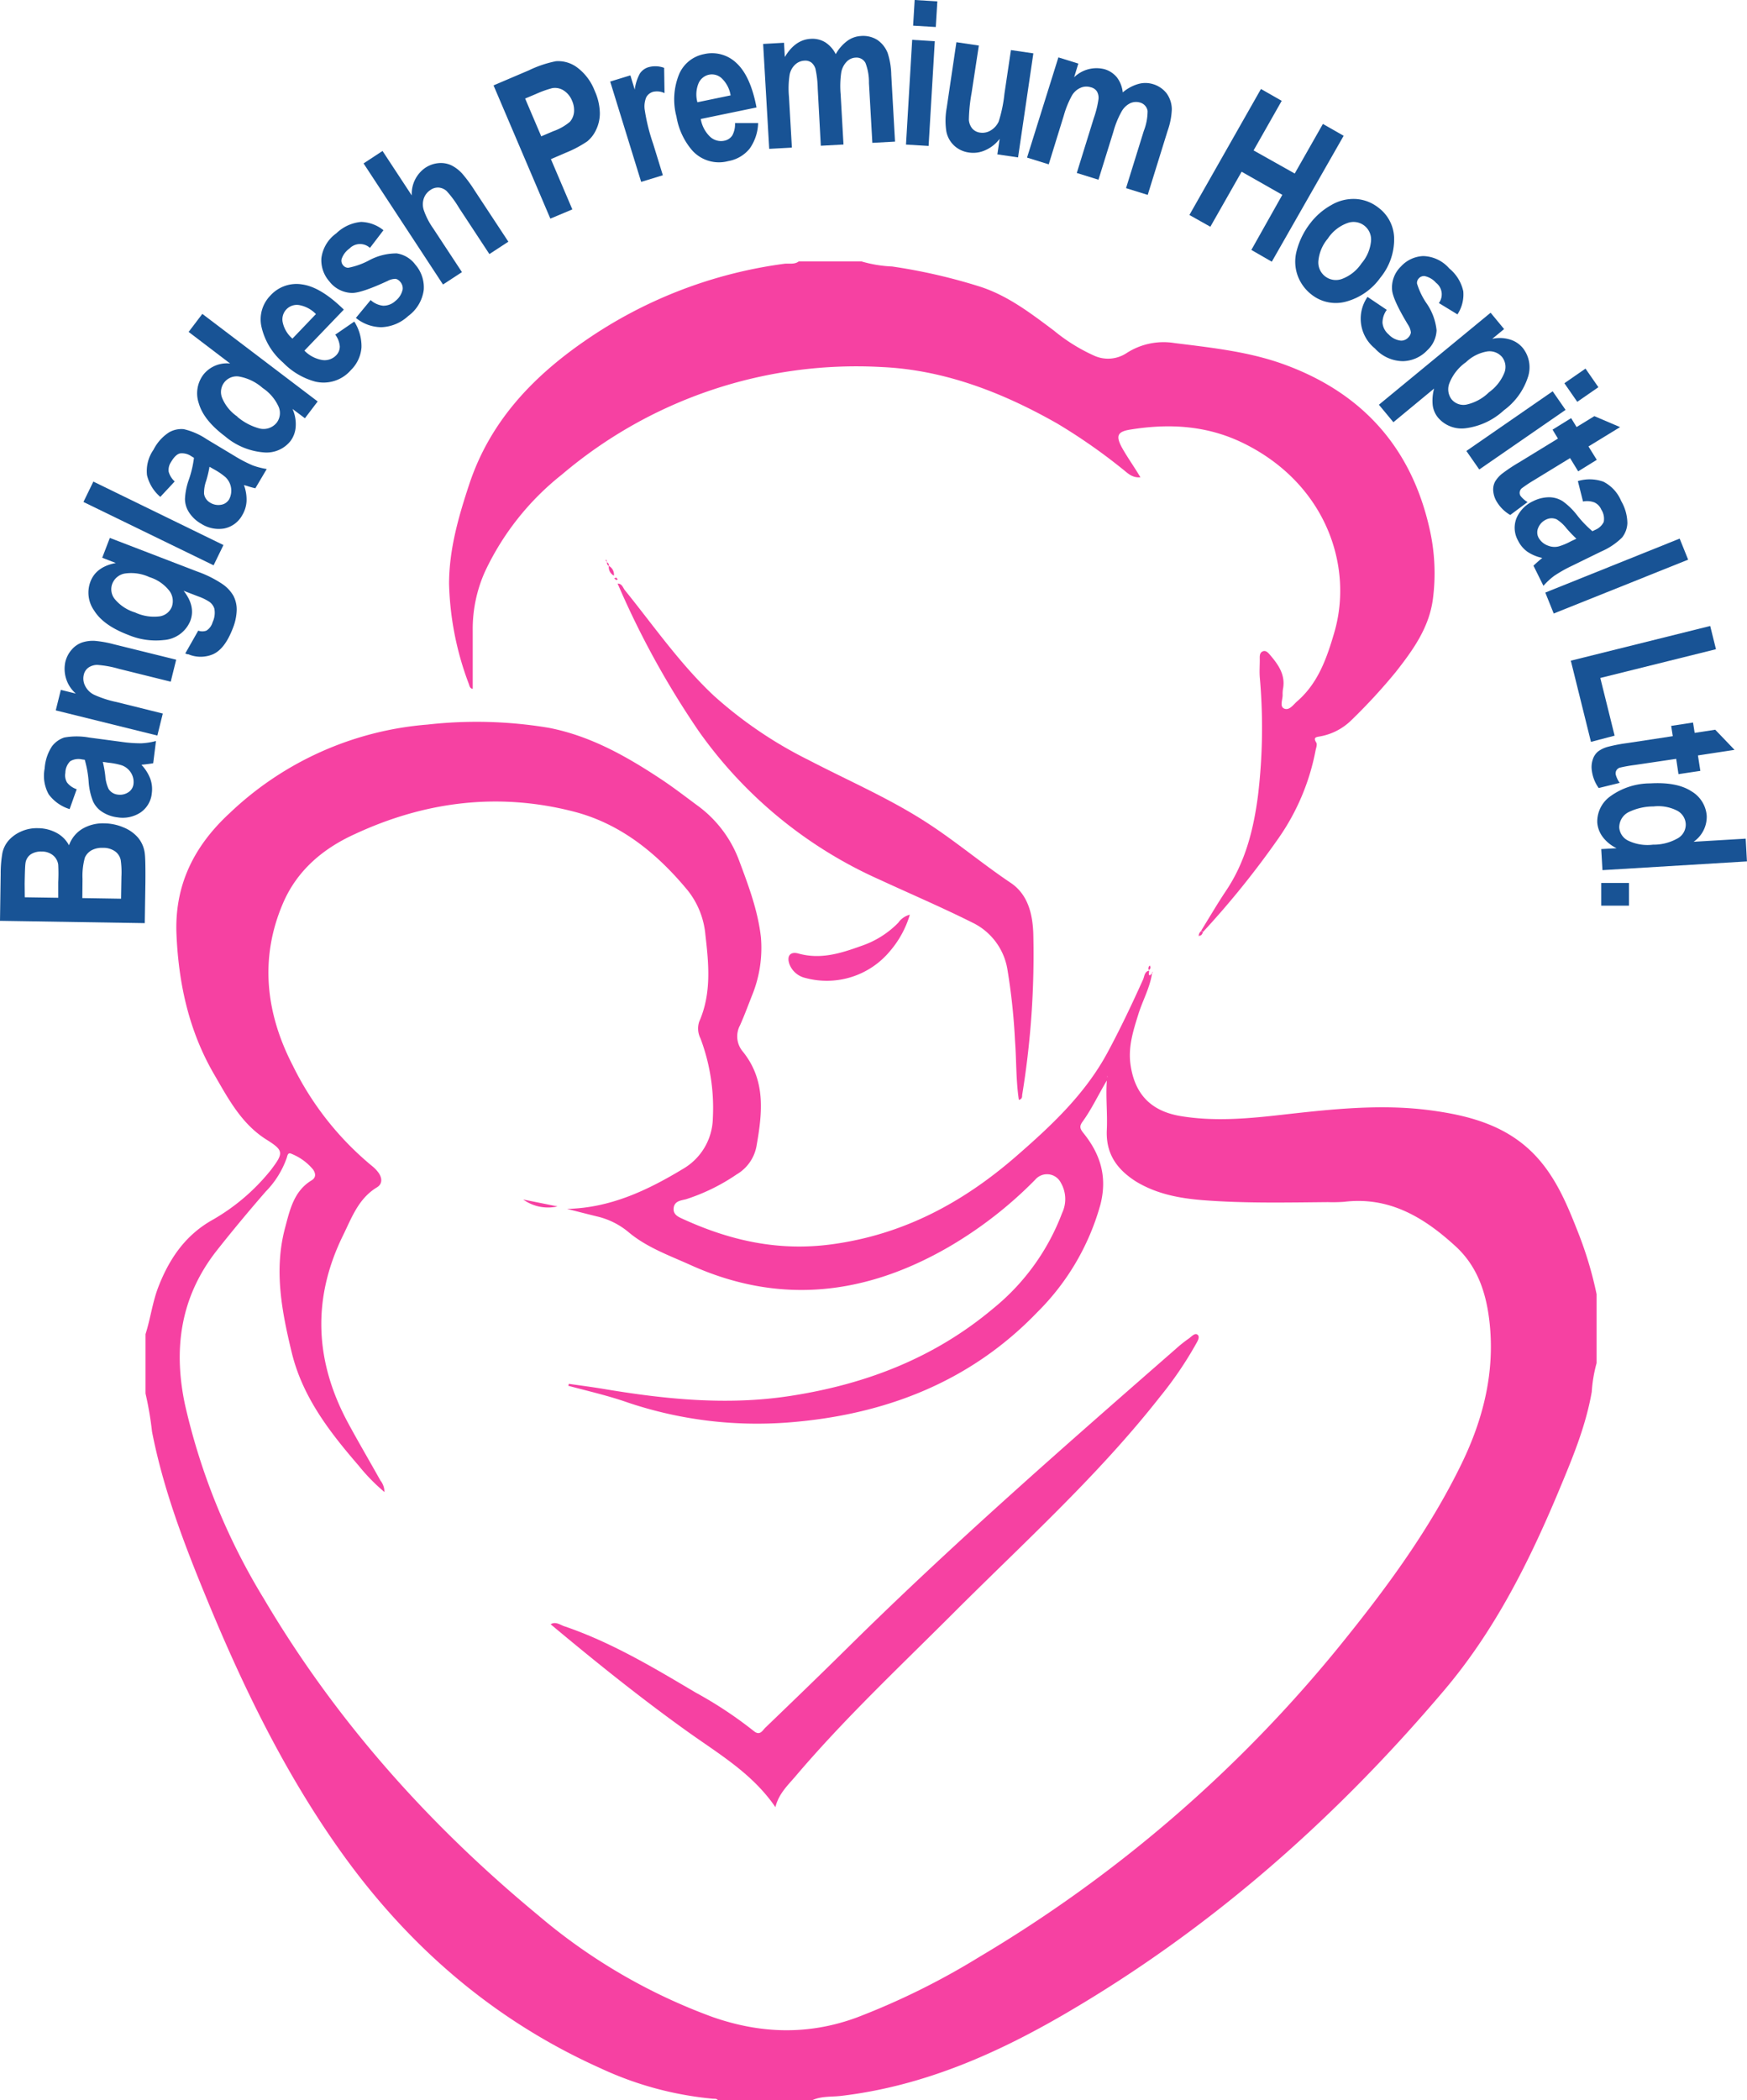 <svg xmlns="http://www.w3.org/2000/svg" viewBox="0 0 282.01 338.91"><defs><style>.cls-1{fill:#f641a2;}.cls-2{fill:#185395;}</style></defs><title>Asset 1</title><g id="Layer_2" data-name="Layer 2"><g id="Layer_1-2" data-name="Layer 1"><path class="cls-1" d="M186,156.84c-.3,2.43-1.54,4.55-2.25,6.85-.83,2.66-1.67,5.28-1.25,8.14.68,4.73,3.29,7.44,8,8.25,5.45.92,10.88.43,16.3-.18,8-.9,16-1.8,24-.75,6.53.86,12.75,2.53,17.38,7.68,3.12,3.47,4.87,7.72,6.55,12a61.2,61.2,0,0,1,3,10v11.13a22.52,22.52,0,0,0-.78,4.63c-1,5.73-3.24,11-5.47,16.34-4.76,11.34-10.28,22.27-18.26,31.71-17.56,20.75-37.66,38.53-61.22,52.27-11.3,6.59-23.09,11.74-36.22,13.29-1.6.19-3.26,0-4.78.75H115.91c-.18-.35-.52-.27-.81-.29A54.74,54.74,0,0,1,97,333.77c-17.11-7.66-30.83-19.47-41.7-34.59C46,286.23,39.11,272,33.07,257.25c-3.5-8.52-6.75-17.13-8.53-26.23a53.54,53.54,0,0,0-1.05-6.16v-9.58c.81-2.52,1.12-5.17,2.09-7.66,1.78-4.56,4.37-8.34,8.75-10.79A33,33,0,0,0,43.56,189c.1-.12.2-.24.29-.37,1.94-2.58,1.92-3-.76-4.69-4.14-2.57-6.27-6.71-8.6-10.71-4-6.93-5.66-14.51-6-22.44s2.81-14.24,8.54-19.54A52.31,52.31,0,0,1,69,116.92a70.88,70.88,0,0,1,19.52.51c6.81,1.3,12.71,4.66,18.4,8.44,1.88,1.26,3.68,2.64,5.51,4a19.26,19.26,0,0,1,6.91,9.07c1.5,4,3,8,3.49,12.28a20.25,20.25,0,0,1-1.47,9.5c-.62,1.58-1.21,3.18-1.9,4.72a3.78,3.78,0,0,0,.42,4.21c3.76,4.63,3.19,9.87,2.26,15.17a6.68,6.68,0,0,1-3.23,4.69,31.67,31.67,0,0,1-8.16,4c-.79.21-1.86.26-2,1.4s.84,1.49,1.6,1.84c7.58,3.45,15.31,5.18,23.82,4.05,11.61-1.55,21.25-6.72,29.9-14.25,5.61-4.88,11-9.91,14.63-16.56,2.11-3.9,4-7.89,5.82-11.93.23-.52.21-1.24.95-1.44l0,0c.1.26-.17.6.14.79,0,0,.31-.31.48-.48ZM91.75,223.62l.07-.32c1.87.27,3.74.51,5.6.82,10,1.68,20,2.69,30.1,1.14,12.24-1.88,23.32-6.13,32.87-14.17a36.32,36.32,0,0,0,11.06-15.35,5.25,5.25,0,0,0-.21-4.9,2.5,2.5,0,0,0-4.14-.47A66.61,66.61,0,0,1,153,201.3c-13.39,7.69-27.2,9.3-41.53,2.83-3.41-1.54-7-2.81-9.93-5.24a12.26,12.26,0,0,0-5-2.56c-1.68-.41-3.35-.84-5-1.26,7-.15,13-3,18.79-6.5a9.66,9.66,0,0,0,4.74-8.16,31.79,31.79,0,0,0-2-12.86,3.51,3.51,0,0,1-.2-2.69c2-4.54,1.55-9.28,1-14a13.4,13.4,0,0,0-2.8-7.11c-4.94-6-10.87-10.85-18.5-12.8-12.16-3.12-24-1.62-35.35,3.67C52,137,47.88,140.57,45.65,145.83c-3.8,8.91-2.69,17.79,1.6,26.08a48.86,48.86,0,0,0,12.83,16.26,5.36,5.36,0,0,1,1.06,1.12c.56.83.61,1.76-.3,2.31-3,1.82-4.07,4.92-5.5,7.82-5,10.23-4.5,20.28.85,30.2,1.69,3.12,3.49,6.18,5.22,9.28a3,3,0,0,1,.65,1.86,30.7,30.7,0,0,1-4.19-4.29c-4.67-5.41-9-11-10.76-18.15C45.5,211.67,44.2,205,46,198.2c.78-2.93,1.42-6,4.31-7.74.72-.44.67-1.1.23-1.74a8.73,8.73,0,0,0-3.45-2.52c-.6-.31-.68.21-.79.6a14.7,14.7,0,0,1-3.4,5.47c-2.73,3.14-5.4,6.34-8,9.64-5.8,7.45-6.93,15.78-5.05,24.69A104.1,104.1,0,0,0,42.61,258c11.62,19.67,26.63,36.47,44.2,51a92.39,92.39,0,0,0,28.13,16.44c7.78,2.74,15.54,3,23.4.1a118.62,118.62,0,0,0,19.76-9.77,218.82,218.82,0,0,0,57.69-49.61c7.66-9.41,14.87-19.09,20.19-30.06,3.47-7.17,5.35-14.69,4.47-22.72-.51-4.66-1.91-9-5.48-12.27-5.08-4.66-10.7-8.07-18-7.18a25.4,25.4,0,0,1-2.62.05c-6.75.06-13.49.21-20.23-.32-3.8-.31-7.42-1-10.73-3-3.15-2-4.91-4.54-4.72-8.38.12-2.62-.19-5.26,0-7.92-1.35,2.24-2.42,4.57-3.92,6.64-.53.73-.43,1.12.13,1.82,2.72,3.37,3.9,7,2.77,11.5a39.19,39.19,0,0,1-10.19,17.41c-10.84,11.28-24.61,16.56-40,17.79a65.51,65.51,0,0,1-26.05-3.18C98.23,225.22,95,224.49,91.75,223.62Zm87.05-49.81,0-.12h-.08Z"/><path class="cls-1" d="M139.09,42.19A20.45,20.45,0,0,0,144,43a90.82,90.82,0,0,1,14.12,3.23c4.55,1.45,8.27,4.32,12,7.11a28.62,28.62,0,0,0,6.39,4,5.43,5.43,0,0,0,5.31-.34,11,11,0,0,1,7.8-1.64c6,.75,12,1.38,17.68,3.45,12.6,4.59,20.56,13.43,23.49,26.62a32.21,32.21,0,0,1,.52,11.2c-.6,4.65-3.23,8.28-6,11.81a92.6,92.6,0,0,1-7.11,7.72,9.63,9.63,0,0,1-5.12,2.67c-.57.11-1.16.12-.6,1,.17.27,0,.8-.1,1.19a36.62,36.62,0,0,1-5.92,14.13,141.7,141.7,0,0,1-12.29,15.26l-.26-.25c1.33-2.15,2.6-4.33,4-6.42,3.13-4.66,4.45-9.89,5.16-15.36a91.8,91.8,0,0,0,.29-19.11c-.07-.93,0-1.86,0-2.78,0-.51-.08-1.14.47-1.38s.95.3,1.27.67c1.33,1.56,2.44,3.22,2,5.43a4.79,4.79,0,0,0-.05.93c0,.75-.48,1.82.19,2.17.87.44,1.52-.6,2.15-1.14,3.4-2.94,4.8-7,6-11.11,3.12-10.66-1.33-23.94-14.58-30.5-5.88-2.91-12-3.27-18.36-2.24-2.06.33-2.36,1-1.36,2.87.89,1.61,2,3.12,3,4.83-1.39.12-2.13-.75-2.92-1.36a92.18,92.18,0,0,0-10.51-7.32c-8.8-5-18.18-8.64-28.26-9.11A73.47,73.47,0,0,0,90.7,76.58,43.55,43.55,0,0,0,78.31,92.19a22.59,22.59,0,0,0-2,9.58c0,3.12,0,6.25,0,9.39-.49-.08-.52-.5-.63-.8a48.93,48.93,0,0,1-3.19-16.14c0-5.55,1.53-10.86,3.27-16.11C79.12,68,86,60.78,94.56,54.9a73.52,73.52,0,0,1,32-12.33c.79-.11,1.65.16,2.37-.38Z"/><path class="cls-1" d="M99.7,94.17c.74,0,.86.69,1.19,1.09,4.66,5.76,8.88,11.88,14.34,17a67.94,67.94,0,0,0,15.28,10.37c6.43,3.35,13.11,6.21,19.22,10.19,4.62,3,8.83,6.56,13.41,9.63,2.79,1.87,3.54,5,3.66,8.16A140.38,140.38,0,0,1,165,176.71c0,.29,0,.65-.53.77-.48-3.16-.38-6.35-.62-9.5a100.75,100.75,0,0,0-1.22-11.5,10.21,10.21,0,0,0-5.69-7.62c-4.92-2.46-10-4.63-15-6.94a71.18,71.18,0,0,1-29.19-24A140.56,140.56,0,0,1,99.7,94.17Z"/><path class="cls-1" d="M146.87,147.6a16,16,0,0,1-3.15,5.81,13.25,13.25,0,0,1-13.69,4.4,3.61,3.61,0,0,1-2.53-2.07c-.58-1.39,0-2.28,1.41-1.87,3.61,1,6.87-.06,10.18-1.25A15.07,15.07,0,0,0,145,148.9,3.26,3.26,0,0,1,146.87,147.6Z"/><path class="cls-1" d="M98.3,91.33a1.57,1.57,0,0,1,.8,1.56,1.55,1.55,0,0,1-.82-1.55Z"/><path class="cls-1" d="M99.47,93.2l.26.3c-.08,0-.19.11-.25.09a2.78,2.78,0,0,1-.33-.27Z"/><path class="cls-1" d="M193.5,151a1.06,1.06,0,0,1,.42-.79,3.07,3.07,0,0,1,.26.25c-.14.3-.28.6-.71.52Z"/><path class="cls-1" d="M185.47,156.57a.58.58,0,0,1,.13-.76c.23.33.09.55-.16.74Z"/><path class="cls-1" d="M98,90.72l-.24-.33.12-.08.12.41Z"/><path class="cls-1" d="M98.28,91.34a.63.63,0,0,1-.3-.62h0a.61.61,0,0,1,.32.61Z"/><path class="cls-1" d="M193.47,151l0,.14.06-.12Z"/><path class="cls-1" d="M186.06,156.86l.09-.11-.11.09Z"/><polygon class="cls-1" points="178.8 173.81 178.77 173.69 178.85 173.69 178.8 173.81"/><path class="cls-1" d="M125.17,291.61c-3.7-5.43-9.15-8.59-14.18-12.19-7.62-5.45-14.91-11.31-22.1-17.32.73-.46,1.41,0,2.06.27,7.62,2.57,14.47,6.67,21.33,10.74a65.77,65.77,0,0,1,9.39,6.21c1,.83,1.4-.07,1.88-.54,4.45-4.28,8.9-8.57,13.29-12.91,17-16.8,35-32.51,53-48.24a21.23,21.23,0,0,1,2.05-1.63c.44-.3,1-1,1.44-.61s-.09,1.14-.36,1.64a59.82,59.82,0,0,1-5.74,8.39c-10,12.74-22,23.53-33.38,34.92-8.66,8.66-17.61,17.05-25.54,26.41C127.07,288.18,125.68,289.52,125.17,291.61Z"/><path class="cls-1" d="M84.46,193.56,90,194.67A6.85,6.85,0,0,1,84.46,193.56Z"/><path class="cls-2" d="M0,148.59.11,141a19.34,19.34,0,0,1,.28-3.38,4.54,4.54,0,0,1,1-2,5.82,5.82,0,0,1,2-1.44,6.18,6.18,0,0,1,2.75-.54,6.36,6.36,0,0,1,3,.76,4.89,4.89,0,0,1,2,2,5.06,5.06,0,0,1,2.16-2.66,6.52,6.52,0,0,1,3.54-.88,8.11,8.11,0,0,1,3.09.65,6.07,6.07,0,0,1,2.38,1.69,4.87,4.87,0,0,1,1.07,2.6c.08.65.11,2.2.09,4.66l-.1,6.5Zm4-3.8,5.4.08,0-2.53a27.73,27.73,0,0,0,0-2.81A2.38,2.38,0,0,0,8.54,138a2.82,2.82,0,0,0-1.82-.59,3,3,0,0,0-1.77.46,2.08,2.08,0,0,0-.84,1.44c-.06.39-.1,1.48-.13,3.3Zm9.29.13,6.25.1.06-3.57a14.17,14.17,0,0,0-.11-2.65,2.31,2.31,0,0,0-.91-1.42,3.28,3.28,0,0,0-2-.57,3.56,3.56,0,0,0-1.79.39,2.52,2.52,0,0,0-1.09,1.19,11,11,0,0,0-.38,3.42Z"/><path class="cls-2" d="M12.38,127.35l-1.14,3.21a6.64,6.64,0,0,1-3.37-2.37A6.15,6.15,0,0,1,7.21,124a7.36,7.36,0,0,1,1.16-3.54,4.09,4.09,0,0,1,2-1.45,11.26,11.26,0,0,1,4,0l5.18.69a21.53,21.53,0,0,0,3.29.24,11.08,11.08,0,0,0,2.34-.37l-.45,3.59c-.31.06-.76.12-1.36.19l-.54.06a6.82,6.82,0,0,1,1.41,2.2,4.9,4.9,0,0,1,.27,2.34,4.24,4.24,0,0,1-1.83,3.16,5.26,5.26,0,0,1-3.71.78,5.74,5.74,0,0,1-2.47-.88A4,4,0,0,1,15,129.27a10.51,10.51,0,0,1-.68-3,17.15,17.15,0,0,0-.64-3.67l-.45-.06a2.62,2.62,0,0,0-1.89.29,2.69,2.69,0,0,0-.79,1.88,2.24,2.24,0,0,0,.28,1.57A3.26,3.26,0,0,0,12.38,127.35Zm4.22-4.41a18.71,18.71,0,0,1,.4,2.3,6,6,0,0,0,.53,2.07,2,2,0,0,0,1.48.91,2.44,2.44,0,0,0,1.68-.36,1.81,1.81,0,0,0,.86-1.37,2.78,2.78,0,0,0-.55-2,2.88,2.88,0,0,0-1.36-1,11.47,11.47,0,0,0-2.15-.42Z"/><path class="cls-2" d="M28.44,106.45,27.56,110l-8.39-2.08a16.57,16.57,0,0,0-3.5-.63,2.56,2.56,0,0,0-1.4.44,1.94,1.94,0,0,0-.74,1.13,2.59,2.59,0,0,0,.21,1.81,3.2,3.2,0,0,0,1.39,1.41,17.25,17.25,0,0,0,3.71,1.21l7.44,1.85-.88,3.55L9,114.63l.82-3.31,2.42.6a5.3,5.3,0,0,1-1.69-5.12,4.61,4.61,0,0,1,1.05-2,3.91,3.91,0,0,1,1.69-1.14,5.67,5.67,0,0,1,2-.25,17.75,17.75,0,0,1,3,.53Z"/><path class="cls-2" d="M29.91,105.44,32,101.76a1.88,1.88,0,0,0,1.32,0,2.34,2.34,0,0,0,1-1.36,3.55,3.55,0,0,0,.28-2.2,2.15,2.15,0,0,0-.79-1.08,8.39,8.39,0,0,0-1.86-.9l-2.31-.89c1.32,1.68,1.67,3.3,1.08,4.86a5,5,0,0,1-4.28,3.09,11.5,11.5,0,0,1-5.76-.84q-4-1.53-5.47-3.9a5,5,0,0,1-.61-4.69q.92-2.4,4.1-3L16.5,90l1.23-3.2,14.18,5.45a17.93,17.93,0,0,1,4,2,5.84,5.84,0,0,1,1.77,1.89,4.82,4.82,0,0,1,.53,2.3,8.54,8.54,0,0,1-.65,3c-.85,2.19-1.9,3.56-3.17,4.13a5.1,5.1,0,0,1-4,0C30.27,105.6,30.1,105.53,29.91,105.44Zm-8.1-6.61a7.18,7.18,0,0,0,4,.62,2.5,2.5,0,0,0,1.92-1.52,2.76,2.76,0,0,0-.38-2.58,6.49,6.49,0,0,0-3.22-2.22,7,7,0,0,0-4-.58,2.64,2.64,0,0,0-2,1.64,2.51,2.51,0,0,0,.39,2.47A6.79,6.79,0,0,0,21.81,98.83Z"/><path class="cls-2" d="M34.48,91.22,13.47,81l1.6-3.29,21,10.24Z"/><path class="cls-2" d="M28.2,77.69l-2.32,2.49a6.59,6.59,0,0,1-2.15-3.51,6,6,0,0,1,1.05-4.1,7.21,7.21,0,0,1,2.47-2.78,4,4,0,0,1,2.41-.54,11.17,11.17,0,0,1,3.7,1.62l4.48,2.69a22,22,0,0,0,2.93,1.53,12.11,12.11,0,0,0,2.29.59l-1.84,3.11a13.49,13.49,0,0,1-1.32-.37l-.52-.15a6.82,6.82,0,0,1,.42,2.58,4.88,4.88,0,0,1-.68,2.25,4.28,4.28,0,0,1-2.94,2.18,5.27,5.27,0,0,1-3.71-.77,5.61,5.61,0,0,1-1.92-1.78,4,4,0,0,1-.69-2.23,10.71,10.71,0,0,1,.59-3,17.08,17.08,0,0,0,.86-3.62l-.38-.23a2.67,2.67,0,0,0-1.86-.49q-.74.16-1.47,1.41a2.27,2.27,0,0,0-.37,1.56A3.35,3.35,0,0,0,28.2,77.69Zm5.62-2.37a18.34,18.34,0,0,1-.54,2.27,5.85,5.85,0,0,0-.34,2.11,2,2,0,0,0,1,1.42,2.49,2.49,0,0,0,1.69.34A1.84,1.84,0,0,0,37,80.55,3,3,0,0,0,36.4,77a10.51,10.51,0,0,0-1.81-1.24Z"/><path class="cls-2" d="M51.28,64.78l-2.06,2.71-2-1.5a6,6,0,0,1,.51,2.9,4.33,4.33,0,0,1-.84,2.28A4.93,4.93,0,0,1,42.57,73a11,11,0,0,1-6.26-2.61C34,68.65,32.62,66.9,32.1,65.11a5,5,0,0,1,.75-4.68,4.83,4.83,0,0,1,4.3-1.77l-6.7-5.1,2.21-2.91Zm-13,2.45a9.24,9.24,0,0,0,3.5,1.88,2.72,2.72,0,0,0,2.89-.91A2.57,2.57,0,0,0,45,65.69a7.13,7.13,0,0,0-2.6-3.08,7.77,7.77,0,0,0-3.87-1.86,2.53,2.53,0,0,0-2.66,3.49A6.77,6.77,0,0,0,38.33,67.23Z"/><path class="cls-2" d="M54.12,54l3.07-2.11a7.39,7.39,0,0,1,1.16,4.19,5.69,5.69,0,0,1-1.7,3.63,5.83,5.83,0,0,1-5.79,1.86,11.36,11.36,0,0,1-5.16-3.06,10.74,10.74,0,0,1-3.51-5.86,5.49,5.49,0,0,1,1.43-4.93A5.68,5.68,0,0,1,48.8,45.9q3,.43,6.7,4.06l-6.36,6.62A5.25,5.25,0,0,0,52,58.09a2.59,2.59,0,0,0,2.27-.76,2,2,0,0,0,.58-1.44A3.65,3.65,0,0,0,54.12,54ZM51,50.68a5,5,0,0,0-2.7-1.45,2.33,2.33,0,0,0-2.65,2.84,4.73,4.73,0,0,0,1.56,2.57Z"/><path class="cls-2" d="M57.45,51.3l2.38-2.88a3.56,3.56,0,0,0,2,.91,2.82,2.82,0,0,0,2-.77A3.2,3.2,0,0,0,65,46.7a1.57,1.57,0,0,0-.4-1.23A1.36,1.36,0,0,0,63.9,45a2.69,2.69,0,0,0-1.32.33c-2.78,1.29-4.68,1.93-5.71,1.94a4.73,4.73,0,0,1-3.71-1.87,5.17,5.17,0,0,1-1.28-3.75,5.82,5.82,0,0,1,2.41-4,6.63,6.63,0,0,1,4-1.84,6,6,0,0,1,3.61,1.34L59.72,40a2.37,2.37,0,0,0-3.31.11,3.39,3.39,0,0,0-1.27,1.71,1.12,1.12,0,0,0,.26,1,1.05,1.05,0,0,0,.81.39,11.88,11.88,0,0,0,3.43-1.23,9.28,9.28,0,0,1,4.41-1.09,4.6,4.6,0,0,1,3,1.82,5.57,5.57,0,0,1,1.35,4.09A6.21,6.21,0,0,1,65.89,51a6.73,6.73,0,0,1-4.34,1.8A6.58,6.58,0,0,1,57.45,51.3Z"/><path class="cls-2" d="M61.75,24.36l4.72,7.18a5.11,5.11,0,0,1,2.15-4.44,4.58,4.58,0,0,1,2.22-.78,4,4,0,0,1,2.09.39A6.08,6.08,0,0,1,74.6,28a22.77,22.77,0,0,1,2,2.71L82.06,39,79,41l-4.91-7.47a16.36,16.36,0,0,0-2-2.71,2.21,2.21,0,0,0-1.24-.55,2.07,2.07,0,0,0-1.34.37A2.66,2.66,0,0,0,68.42,32a3,3,0,0,0,0,1.94,11.69,11.69,0,0,0,1.49,2.89l4.66,7.08-3.06,2L58.69,26.37Z"/><path class="cls-2" d="M88.84,35.28l-9.17-21.5,5.7-2.43a18.11,18.11,0,0,1,4.36-1.47,5.11,5.11,0,0,1,3.43,1A8.47,8.47,0,0,1,96,14.66a9.07,9.07,0,0,1,.83,3.58A6.16,6.16,0,0,1,96.2,21a5.24,5.24,0,0,1-1.4,1.81,18.45,18.45,0,0,1-3.55,1.87l-2.32,1,3.46,8.11ZM84.77,15.9,87.37,22l1.95-.83A8.47,8.47,0,0,0,92,19.65a2.79,2.79,0,0,0,.66-1.53,3.73,3.73,0,0,0-.31-1.85,3.5,3.5,0,0,0-1.39-1.69,2.58,2.58,0,0,0-1.84-.35,16.56,16.56,0,0,0-2.61.94Z"/><path class="cls-2" d="M107,28.28l-3.5,1.07-5-16.19,3.26-1,.7,2.3a7.43,7.43,0,0,1,.84-2.61,2.54,2.54,0,0,1,1.36-1,4.08,4.08,0,0,1,2.55.1l.06,4.07a2.87,2.87,0,0,0-1.86-.2,1.82,1.82,0,0,0-1.09.88,3.82,3.82,0,0,0-.25,2,31.13,31.13,0,0,0,1.37,5.52Z"/><path class="cls-2" d="M118.65,19.86h3.73A7.47,7.47,0,0,1,121,24a5.71,5.71,0,0,1-3.46,2,5.8,5.8,0,0,1-5.82-1.75,11.17,11.17,0,0,1-2.52-5.43,10.76,10.76,0,0,1,.42-6.83,5.49,5.49,0,0,1,4-3.25,5.69,5.69,0,0,1,5.28,1.45c1.5,1.39,2.58,3.77,3.22,7.15l-9,1.86a5.16,5.16,0,0,0,1.49,2.85,2.58,2.58,0,0,0,2.3.66,2,2,0,0,0,1.3-.85A3.81,3.81,0,0,0,118.65,19.86Zm-.71-4.47a4.9,4.9,0,0,0-1.41-2.73,2.32,2.32,0,0,0-2.07-.61,2.38,2.38,0,0,0-1.72,1.45,4.71,4.71,0,0,0-.16,3Z"/><path class="cls-2" d="M123.19,7.09l3.37-.19.13,2.3c1.11-1.86,2.49-2.84,4.16-2.93a4,4,0,0,1,2.34.54,4.82,4.82,0,0,1,1.72,1.93,6.68,6.68,0,0,1,1.85-2.13,4.11,4.11,0,0,1,2.21-.8,4.31,4.31,0,0,1,2.62.61,4.54,4.54,0,0,1,1.7,2.13,12,12,0,0,1,.58,3.49l.61,10.81-3.66.2-.55-9.66a8.59,8.59,0,0,0-.56-3.23,1.64,1.64,0,0,0-1.61-.86,2.14,2.14,0,0,0-1.42.65,3.35,3.35,0,0,0-.88,1.73,15.2,15.2,0,0,0-.1,3.52l.46,8.12-3.66.2L132,14.26a16.18,16.18,0,0,0-.37-3.18,2.08,2.08,0,0,0-.67-1,1.68,1.68,0,0,0-1.13-.29,2.35,2.35,0,0,0-1.49.65,3,3,0,0,0-.88,1.66,14.31,14.31,0,0,0-.1,3.5l.47,8.22-3.66.2Z"/><path class="cls-2" d="M146.25,23.33l1-16.9,3.65.22-1,16.9ZM147.4,4.14,147.65,0l3.66.22-.25,4.14Z"/><path class="cls-2" d="M161,24.91l.37-2.51a5.79,5.79,0,0,1-2.28,1.82,4.66,4.66,0,0,1-2.68.39,4.35,4.35,0,0,1-2.37-1.1,4.23,4.23,0,0,1-1.28-2.32,11.51,11.51,0,0,1,.06-3.78l1.57-10.6,3.62.54L156.84,15a26.71,26.71,0,0,0-.44,4.36,2.52,2.52,0,0,0,.54,1.37,2,2,0,0,0,1.28.67,2.55,2.55,0,0,0,1.75-.38,3.24,3.24,0,0,0,1.24-1.4,22.09,22.09,0,0,0,.93-4.48l1.05-7.06,3.62.53L164.34,25.4Z"/><path class="cls-2" d="M170.85,9.26l3.22,1-.68,2.21a5.19,5.19,0,0,1,4.92-1.3,4.05,4.05,0,0,1,2,1.33,4.81,4.81,0,0,1,.93,2.41,6.72,6.72,0,0,1,2.48-1.35,4.17,4.17,0,0,1,2.35,0,4.36,4.36,0,0,1,2.24,1.49,4.44,4.44,0,0,1,.85,2.6,11.57,11.57,0,0,1-.68,3.46l-3.21,10.34-3.5-1.09,2.87-9.24a8.83,8.83,0,0,0,.61-3.22A1.68,1.68,0,0,0,184,16.54a2.25,2.25,0,0,0-1.56.12A3.24,3.24,0,0,0,181.05,18a14.46,14.46,0,0,0-1.32,3.25L177.32,29l-3.5-1.09,2.75-8.86a15.81,15.81,0,0,0,.76-3.1,2.06,2.06,0,0,0-.26-1.2,1.63,1.63,0,0,0-1-.67,2.32,2.32,0,0,0-1.62.08,3,3,0,0,0-1.41,1.25,15.17,15.17,0,0,0-1.32,3.25l-2.43,7.86-3.5-1.09Z"/><path class="cls-2" d="M192,34.69l11.55-20.33,3.35,1.91-4.54,8L209,28l4.55-8,3.35,1.91L205.3,42.23,202,40.33,207,31.44l-6.57-3.73-5.05,8.88Z"/><path class="cls-2" d="M211.53,36a10.93,10.93,0,0,1,3.34-2.89,7.05,7.05,0,0,1,4-1,6.5,6.5,0,0,1,3.59,1.36,6.3,6.3,0,0,1,2.59,5.1,9.75,9.75,0,0,1-2.22,6.23,10,10,0,0,1-5.47,3.85,6.31,6.31,0,0,1-5.6-1.08,6.85,6.85,0,0,1-2.25-3,6.66,6.66,0,0,1-.22-4A12.24,12.24,0,0,1,211.53,36Zm2.85,2.46a6.46,6.46,0,0,0-1.56,3.67A2.83,2.83,0,0,0,216.65,45a6.51,6.51,0,0,0,3.13-2.5,6.43,6.43,0,0,0,1.54-3.64A2.83,2.83,0,0,0,217.49,36,6.42,6.42,0,0,0,214.38,38.44Z"/><path class="cls-2" d="M220.74,47.9,223.86,50a3.53,3.53,0,0,0-.69,2.09,2.79,2.79,0,0,0,1,1.88,3.14,3.14,0,0,0,2,1,1.59,1.59,0,0,0,1.18-.53,1.39,1.39,0,0,0,.4-.79,2.79,2.79,0,0,0-.48-1.28c-1.58-2.62-2.42-4.44-2.54-5.47A4.7,4.7,0,0,1,226.15,43a5.15,5.15,0,0,1,3.59-1.68,5.77,5.77,0,0,1,4.21,2A6.54,6.54,0,0,1,236.21,47a5.85,5.85,0,0,1-.94,3.73l-3-1.83a2.35,2.35,0,0,0-.46-3.27,3.38,3.38,0,0,0-1.84-1.08,1.11,1.11,0,0,0-.93.36,1.07,1.07,0,0,0-.3.84,11.65,11.65,0,0,0,1.6,3.28,9.24,9.24,0,0,1,1.56,4.27,4.62,4.62,0,0,1-1.48,3.2,5.6,5.6,0,0,1-3.92,1.78,6.16,6.16,0,0,1-4.55-2.05,6.17,6.17,0,0,1-1.17-8.36Z"/><path class="cls-2" d="M240.62,50.46l2.18,2.64-1.92,1.58a5.64,5.64,0,0,1,2.74.07,4.27,4.27,0,0,1,2.22,1.43,5,5,0,0,1,.82,4.63,10.75,10.75,0,0,1-3.9,5.4,11.13,11.13,0,0,1-6.16,2.89,5,5,0,0,1-4.43-1.67,3.94,3.94,0,0,1-.89-2,7.38,7.38,0,0,1,.22-2.73l-6.57,5.43-2.34-2.82Zm-4,8a7.5,7.5,0,0,0-2.66,3.4,2.68,2.68,0,0,0,.38,2.6,2.49,2.49,0,0,0,2.32.84,7.49,7.49,0,0,0,3.7-2,7.19,7.19,0,0,0,2.5-3.19,2.59,2.59,0,0,0-.38-2.49,2.65,2.65,0,0,0-2.4-.91A6.51,6.51,0,0,0,236.62,58.47Z"/><path class="cls-2" d="M236.71,72.77l13.93-9.63,2.08,3-13.93,9.62Zm15.82-10.93,3.41-2.36,2.08,3-3.41,2.36Z"/><path class="cls-2" d="M257.76,74.2l-3,1.86-1.31-2.14-5.82,3.56a22.33,22.33,0,0,0-2,1.33,1,1,0,0,0-.31.57.91.91,0,0,0,.13.64,4.12,4.12,0,0,0,1.14,1l-2.8,2.08A6.13,6.13,0,0,1,241.64,81a3.92,3.92,0,0,1-.59-1.74,2.74,2.74,0,0,1,.29-1.54,4.77,4.77,0,0,1,1.22-1.35,26.92,26.92,0,0,1,2.64-1.75l6.29-3.85-.87-1.44,3-1.86.88,1.44,2.87-1.76,4.15,1.77-5.1,3.12Z"/><path class="cls-2" d="M255.54,80.93l-.83-3.3a6.6,6.6,0,0,1,4.12.1,6.11,6.11,0,0,1,2.87,3.12,7.27,7.27,0,0,1,1,3.58,4,4,0,0,1-.86,2.31A11,11,0,0,1,258.46,89l-4.7,2.3a22,22,0,0,0-2.87,1.62,11.1,11.1,0,0,0-1.74,1.61l-1.61-3.25c.22-.21.56-.52,1-.9.22-.17.35-.29.42-.35a6.77,6.77,0,0,1-2.4-1,4.8,4.8,0,0,1-1.51-1.8,4.2,4.2,0,0,1-.24-3.64,5.31,5.31,0,0,1,2.66-2.71,5.79,5.79,0,0,1,2.55-.64,4.1,4.1,0,0,1,2.24.64,11,11,0,0,1,2.23,2.14,17.26,17.26,0,0,0,2.57,2.7l.4-.2a2.68,2.68,0,0,0,1.42-1.29,2.72,2.72,0,0,0-.39-2,2.21,2.21,0,0,0-1.1-1.15A3.32,3.32,0,0,0,255.54,80.93Zm-1.07,6a22.38,22.38,0,0,1-1.61-1.69,6.16,6.16,0,0,0-1.58-1.44,2,2,0,0,0-1.74.06,2.49,2.49,0,0,0-1.2,1.24,1.84,1.84,0,0,0,0,1.62,2.82,2.82,0,0,0,1.56,1.33,2.78,2.78,0,0,0,1.71.12,10.06,10.06,0,0,0,2-.84Z"/><path class="cls-2" d="M249.45,95.62l21.69-8.71,1.37,3.4L250.81,99Z"/><path class="cls-2" d="M253.57,106.61l22.5-5.6.93,3.75-18.67,4.64,2.31,9.31-3.82,1Z"/><path class="cls-2" d="M274.48,124.39l-3.53.53-.37-2.47-6.75,1a22.23,22.23,0,0,0-2.38.43,1,1,0,0,0-.51.41,1,1,0,0,0-.13.65,4.06,4.06,0,0,0,.65,1.39l-3.39.83a6.16,6.16,0,0,1-1.1-2.76,3.86,3.86,0,0,1,.14-1.83,2.74,2.74,0,0,1,.86-1.31,4.7,4.7,0,0,1,1.65-.77,26.34,26.34,0,0,1,3.11-.59l7.3-1.11-.26-1.66,3.53-.54.26,1.67,3.32-.51L280,121l-5.91.9Z"/><path class="cls-2" d="M258.68,140.41l-.2-3.4,2.48-.14a6.08,6.08,0,0,1-2.28-1.87,4.41,4.41,0,0,1-.84-2.28,5,5,0,0,1,2.1-4.22,11,11,0,0,1,6.45-2.09q4.31-.25,6.64,1.27a5,5,0,0,1,2.48,4,4.9,4.9,0,0,1-2.12,4.15l8.41-.5L282,139Zm8.24-10.28A9.2,9.2,0,0,0,263,131a2.74,2.74,0,0,0-1.61,2.58,2.57,2.57,0,0,0,1.44,2.07,7.19,7.19,0,0,0,4,.65,7.86,7.86,0,0,0,4.14-1.11,2.55,2.55,0,0,0,1.15-2.27,2.59,2.59,0,0,0-1.39-2.11A6.71,6.71,0,0,0,266.92,130.13Z"/><path class="cls-2" d="M258.48,142.48l4.48,0,0,3.66-4.48,0Z"/></g></g></svg>